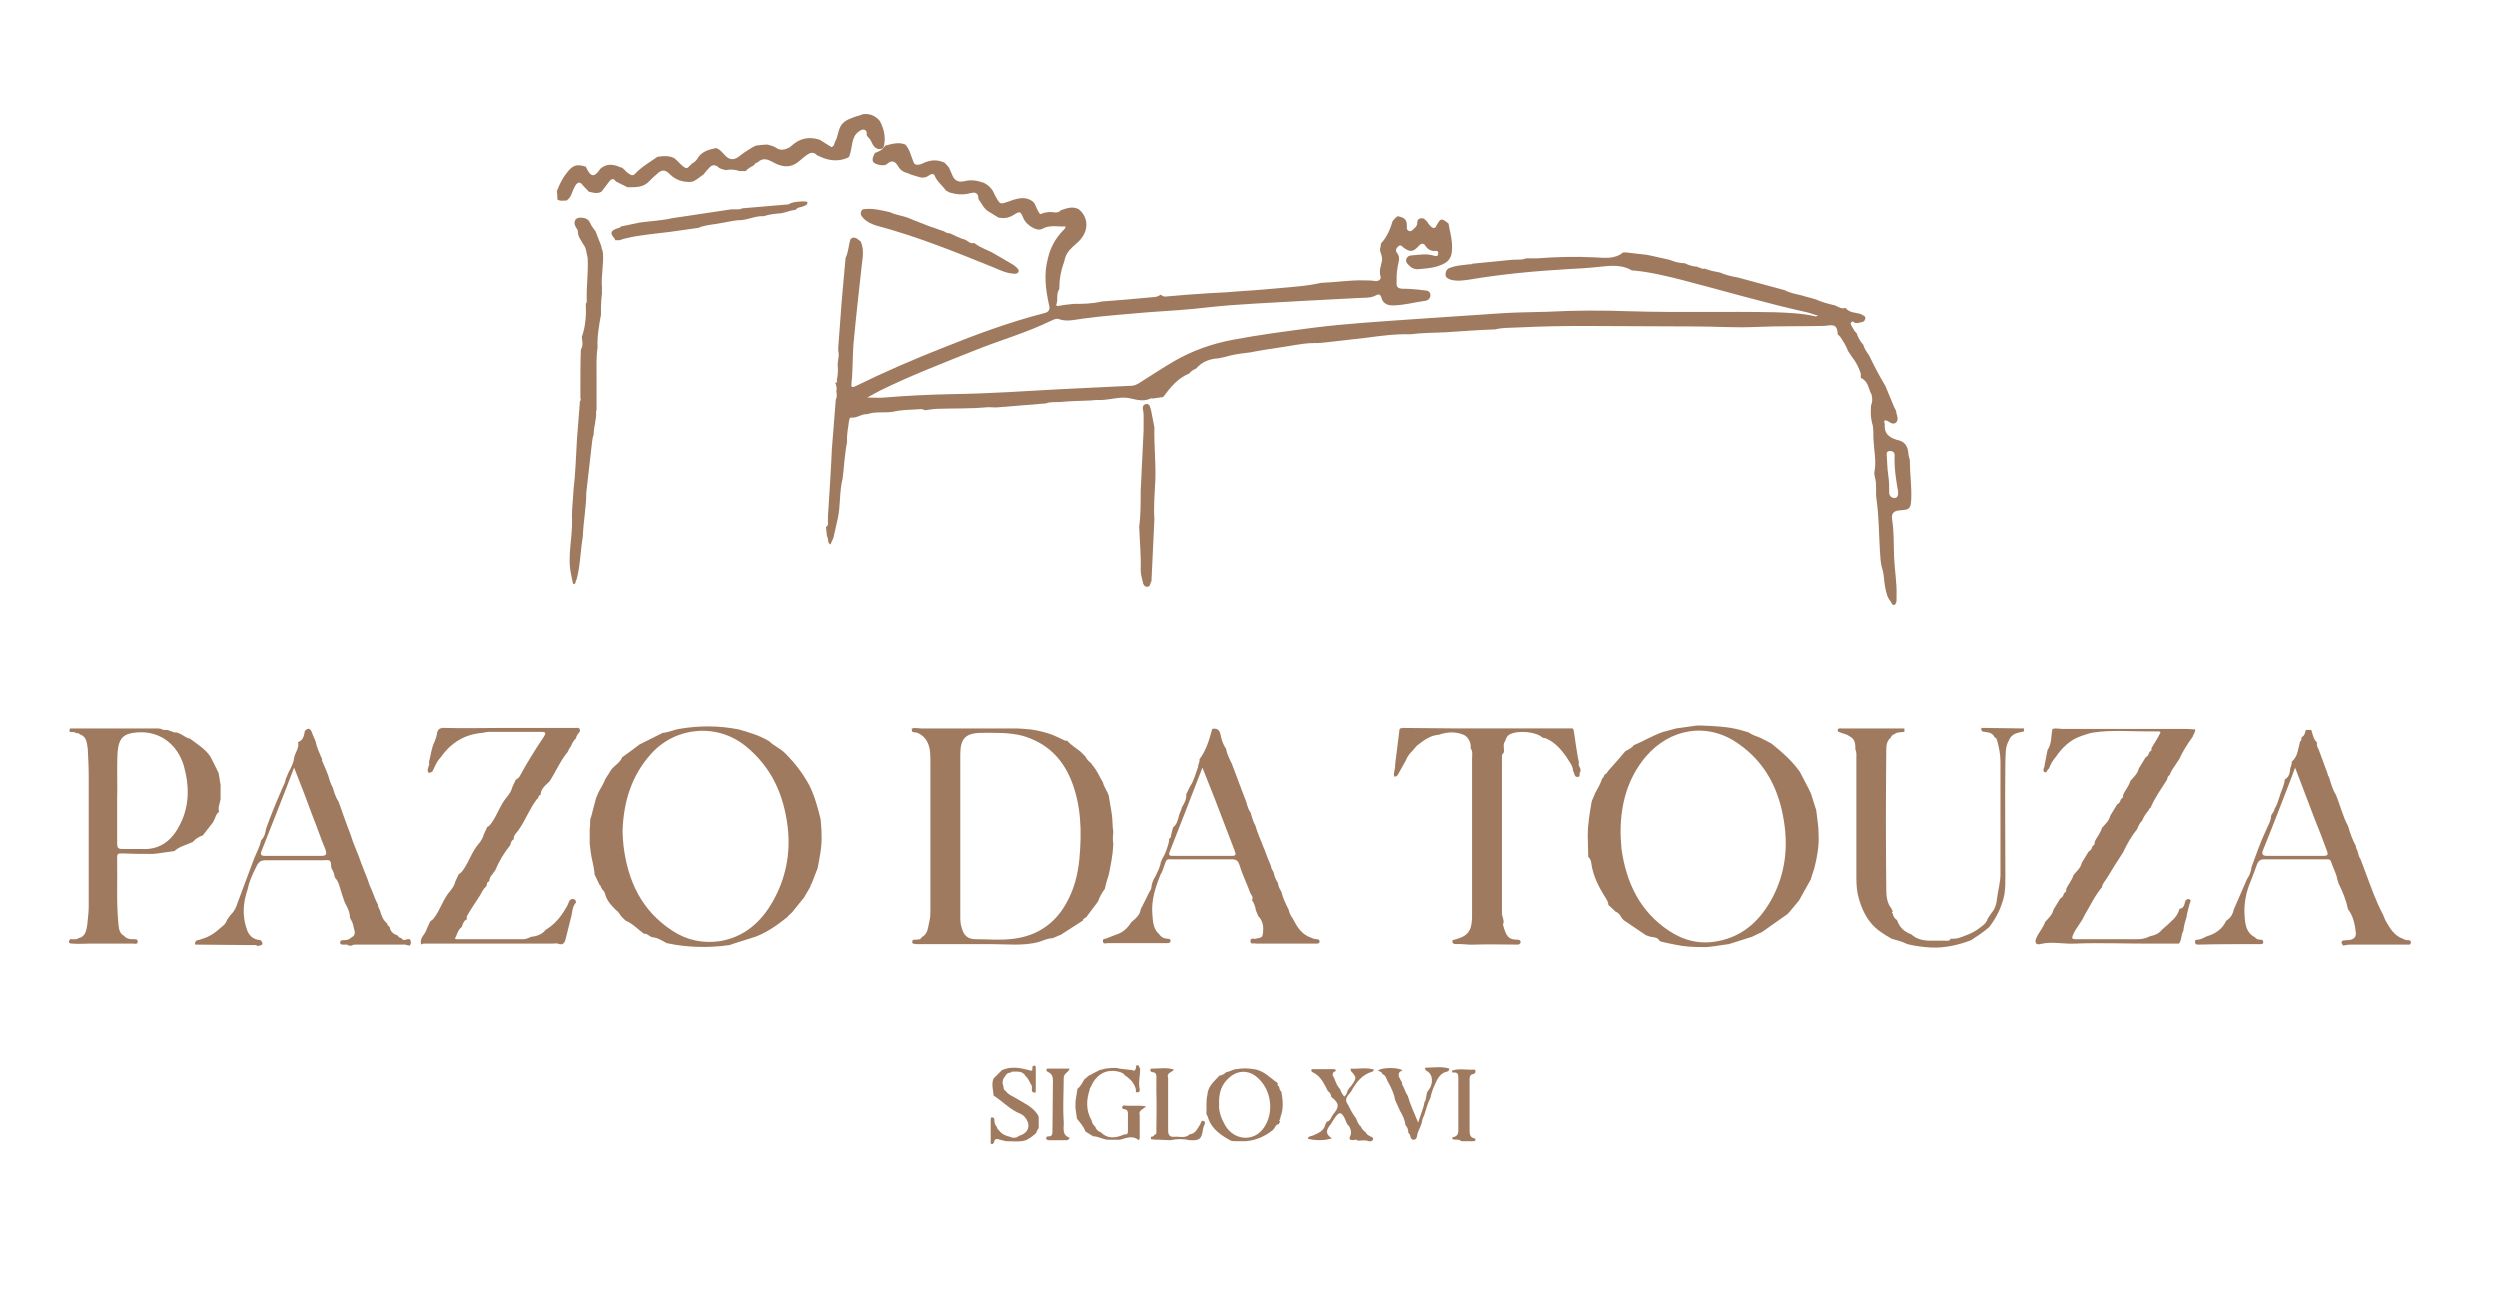 <?xml version="1.0" encoding="utf-8"?>
<!-- Generator: Adobe Illustrator 23.0.0, SVG Export Plug-In . SVG Version: 6.00 Build 0)  -->
<svg version="1.1" id="Capa_1" xmlns="http://www.w3.org/2000/svg" xmlns:xlink="http://www.w3.org/1999/xlink" x="0px" y="0px"
	 viewBox="0 0 510 267" style="enable-background:new 0 0 510 267;" xml:space="preserve">
<style type="text/css">
	.st0{fill:#A07A5F;}
</style>
<g>
	<g>
		<path class="st0" d="M224.8,61.5c1.7-0.1,3.4-0.3,5.1-0.4c1.8-0.2,3.7-0.3,5.5-0.5c0.5,0,1-0.2,1.4-0.5c0.3,0.3,0.6,0.4,0.9,0.4
			c3.1-0.3,6.1-0.5,9.2-0.7c2.1-0.1,4.1-0.2,6.2-0.4c3.3-0.2,6.6-0.5,9.9-0.8c2.2-0.2,4.4-0.4,6.5-0.9c3-0.1,5.9-0.6,8.9-0.5
			c0.7,0,1.3,0,2,0.1c0.7,0.2,1.5-0.3,1.2-1c-0.3-1.1,0.1-2,0.3-3c0.2-0.9-0.3-1.6-0.4-2.4c0.1-0.4,0.2-0.8,0.2-1.2
			c1.2-1.3,1.9-2.9,2.4-4.6c0.3-0.4,0.6-0.7,1-1c1.5,0.3,1.9,0.7,1.9,2c0,0.4-0.1,0.8,0.4,1c0.4,0.2,0.7-0.1,1-0.4
			c0.3-0.3,0.7-0.6,0.7-1.1c0-1,0.6-1.2,1.4-1c0.2,0.2,0.5,0.5,0.7,0.7c0.2,0.4,0.5,0.7,0.8,1c0.4,0.3,0.8,0.3,1-0.2
			c0.9-1.6,1-1.7,2.5-0.5c0.2,1.3,0.6,2.6,0.7,4c0.2,3-0.5,4-3.2,4.8c-1.1,0.3-2.3,0.4-3.5,0.5c-0.9,0.1-1.6-0.2-2.2-0.9
			c-0.3-0.3-0.6-0.7-0.4-1.2s0.6-0.7,1.1-0.7c1.4-0.1,2.8-0.4,4.3,0c0.4,0.1,1.1,0.4,1.1-0.4c0.1-0.7-0.6-0.5-1-0.5
			c-0.6-0.1-1.1-0.3-1.5-0.9c-0.4-0.7-0.9-0.8-1.5-0.1c-1.1,1.2-1.7,1.3-3.1,0.3c-0.3-0.3-0.6-0.7-1.1-0.2c-0.4,0.4-0.6,0.8-0.2,1.3
			c0.8,1,0.2,2,0.1,3c-0.2,1.1-0.2,2.1-0.2,3.2c0,0.8,0.3,1,1.1,1.1c1.4,0,2.9,0.1,4.3,0.3c0.6,0.1,1.4,0,1.5,0.9
			c0.1,0.8-0.6,1.3-1.3,1.3c-2.1,0.3-4.2,0.9-6.4,0.9c-1.1,0-2-0.4-2.3-1.6c-0.1-0.5-0.5-0.8-1-0.5c-1.2,0.7-2.6,0.5-3.9,0.6
			c-3.8,0.2-7.6,0.4-11.4,0.6c-6.4,0.4-12.7,0.6-19.1,1.3c-4,0.5-8.1,0.7-12.2,1c-4.4,0.4-8.9,0.7-13.3,1.3
			c-1.6,0.2-3.2,0.7-4.9,0.1c-0.5-0.2-1,0.1-1.5,0.3c-5.1,2.5-10.5,4-15.7,6.1c-6.5,2.6-13,5.1-19.3,8.2c-0.8,0.4-1.6,0.9-2.6,1.4
			c1.3,0,2.4,0.1,3.5,0c4.7-0.4,9.3-0.6,14-0.7c7.3-0.1,14.6-0.6,21.9-1c4.8-0.2,9.6-0.5,14.5-0.7c0.5,0,1-0.2,1.5-0.5
			c2.4-1.5,4.8-3.1,7.2-4.5c3.8-2.2,7.8-3.6,12.1-4.4c5.3-1,10.6-1.7,16-2.4c7-0.9,14-1.3,21-1.8c5.9-0.4,11.9-0.8,17.8-1.2
			c3.1-0.2,6.2-0.2,9.3-0.3c5.6-0.3,11.3-0.3,16.9-0.1c9.8,0.3,19.7,0,29.5,0.2c2.7,0.1,5.4,0.2,8.1,0.8c0.2,0.1,0.5,0,0.7-0.1
			c-0.8-0.2-1.5-0.5-2.3-0.7c-8.6-1.9-17-4.4-25.5-6.6c-3.2-0.8-6.4-1.6-9.7-1.9c-0.3,0-0.6,0-0.8-0.2c-2.3-1.2-4.7-0.7-7-0.5
			c-1.9,0.2-3.9,0.3-5.8,0.4c-6.7,0.4-13.3,1-19.8,2.1c-1.3,0.2-2.6,0.4-3.9,0.1c-0.6-0.2-1.2-0.4-1.2-1.1c0-0.7,0.3-1.2,1-1.4
			c1.3-0.5,2.6-0.5,3.9-0.7c0.2,0.1,0.4,0,0.5-0.1c2.7-0.3,5.4-0.5,8.1-0.8c1-0.1,2,0.1,2.9-0.3c0.7,0,1.4,0,2.2,0
			c4-0.3,7.9-0.4,11.9-0.2c2,0.1,4,0.4,5.7-1c0.2,0,0.5,0,0.7,0c0.6,0.1,1.1,0.1,1.7,0.2c0.9,0.1,1.8,0.2,2.6,0.3
			c1.5,0.3,3,0.7,4.5,1c1,0.4,2,0.7,3.1,0.7c0.8,0.4,1.7,0.7,2.6,0.7c0.1,0.2,0.3,0.2,0.5,0.2c0.3,0.2,0.6,0.3,1,0.2
			c1,0.4,2,0.6,3.1,0.8c1.1,0.5,2.4,0.8,3.6,1c3.2,0.9,6.4,1.7,9.6,2.6c1.1,0.6,2.4,0.8,3.6,1.1c0.9,0.3,1.9,0.5,2.8,0.8
			c1.1,0.5,2.2,0.8,3.4,1.1c0.9,0.1,1.6,1,2.6,0.6c0.8,1.1,2.1,0.9,3.2,1.3c0.3,0.3,1,0.3,0.8,1c-0.2,0.6-0.6,0.6-1.1,0.7
			c-0.3,0.1-0.6,0.1-0.9,0.1c-0.3-0.1-0.5-0.5-0.8-0.2s-0.1,0.6,0.1,0.9c0.3,0.5,0.5,1,0.9,1.3c0.1,0.2,0.2,0.3,0.2,0.5
			c0.3,0.7,0.7,1.4,1.2,1.9c0.2,0.8,0.7,1.5,1.2,2.2c1,2.1,2.1,4.2,3.3,6.2c0.1,0.2,0.2,0.5,0.3,0.7c0.4,1,0.8,1.9,1.2,2.9
			c0.2,0.5,0.4,1,0.7,1.5c0,0.2,0.1,0.4,0.1,0.6c0.2,0.6,0.4,1.3-0.1,1.8c-0.6,0.5-1.2,0-1.7-0.3c-1.1-0.5-0.6,0.4-0.6,0.7
			c-0.2,2.2,1.4,2.9,3.1,3.3c1.1,0.4,1.6,1.3,1.7,2.5c0,0.5,0.2,0.9,0.3,1.4c0,2.7,0.4,5.3,0.3,8c-0.1,1.9-0.3,2.2-2.2,2.3
			c-1.4,0.1-1.9,0.6-1.7,1.9c0.4,2.5,0.3,5,0.4,7.6c0.1,2.7,0.6,5.3,0.5,8c0,0.3,0,0.6,0,0.8c0,0.4-0.1,0.9-0.5,1s-0.5-0.4-0.7-0.7
			c-0.7-0.8-0.9-1.8-1.1-2.8c-0.3-1.3-0.2-2.6-0.6-3.8c-0.4-1.3-0.4-2.5-0.5-3.8c-0.2-3.5-0.2-7-0.7-10.5c-0.2-1.4,0.1-2.9-0.3-4.4
			c-0.1-0.4-0.2-0.8-0.1-1.2c0.4-2.1-0.1-4.3-0.2-6.4c-0.1-1.2,0.1-2.4-0.3-3.5c-0.3-1.2-0.3-2.4-0.2-3.6c0.3-0.7,0.3-1.4,0.1-2.2
			c-0.2-0.4-0.4-0.8-0.5-1.2c-0.3-0.9-0.7-1.8-1.7-2.2c0-0.3,0-0.6,0-0.9c-0.4-1.2-1-2.4-1.8-3.4c-0.3-0.4-0.5-0.8-0.8-1.2
			c-0.4-1.1-1-2-1.6-2.9c-0.2-0.2-0.3-0.3-0.5-0.5c-0.1-1.6-0.5-2-2-1.8c-0.5,0.1-0.9,0.1-1.4,0.1c-4.4,0.1-8.8,0-13.2,0.2
			c-4.2,0.2-8.3-0.1-12.5-0.1c-7.7,0-15.4-0.1-23.1-0.1c-4.3,0-8.6,0.1-12.9,0.3c-1.6,0.1-3.2,0-4.8,0.4c-3.4,0.1-6.9,0.4-10.3,0.6
			c-2.3,0.1-4.7,0.1-7,0.4c-3-0.1-5.9,0.3-8.9,0.7c-2.9,0.3-5.8,0.7-8.8,1c-0.8,0.1-1.7,0.1-2.5,0.1c-2.2,0.1-4.3,0.6-6.5,0.9
			c-2,0.3-4,0.6-6,1c-1.7,0.2-3.4,0.4-5,0.9c-0.5,0.1-1,0.2-1.4,0.3c-1.8,0.1-3.4,0.7-4.6,2.1c-0.5,0.2-1,0.5-1.4,1
			c-2.4,1-3.9,2.9-5.3,4.8c-0.7,0.1-1.4,0.2-2.1,0.3c-0.3,0-0.5-0.1-0.7,0.1c-1.3,0.5-2.5,0.2-3.8-0.1c-1.9-0.5-3.9,0.2-5.8,0.3
			c-0.8,0-1.6,0-2.3,0.1c-2,0.1-4.1,0.1-6.1,0.3c-1,0.1-2.1-0.1-3.1,0.3c-3.3,0.3-6.5,0.5-9.8,0.8c-0.8,0.1-1.6-0.1-2.4,0
			c-3.3,0.3-6.5,0.2-9.8,0.3c-0.9,0-1.8,0.2-2.7,0.3c-0.4-0.2-0.8-0.3-1.3-0.2c-1.7,0.1-3.5,0.1-5.2,0.5c-1.8,0.3-3.6-0.1-5.3,0.5
			c-1.1-0.1-2,0.8-3.2,0.7c-0.5,0-0.4,0.4-0.5,0.7c-0.2,1.4-0.5,2.9-0.4,4.3c-0.5,2.5-0.6,5-0.9,7.4c-0.7,2.7-0.4,5.5-1,8.2
			c-0.3,1.3-0.6,2.7-0.9,4c-0.2,0.4-0.4,0.8-0.6,1.3c-0.7-0.4-0.3-1.2-0.7-1.7c-0.1-0.6-0.1-1.2-0.2-1.9c0.7-0.4,0.3-1,0.4-1.5
			c0-0.2,0-0.5,0-0.7c0.3-4.6,0.6-9.1,0.8-13.7c0.3-3.4,0.5-6.7,0.8-10.1c0.3-0.5,0.2-1.1,0.1-1.7c0.2-0.6,0-1.1-0.2-1.7
			c0.3-0.1,0.5-0.1,0.3-0.5c0.2-1,0.3-1.9,0.2-2.9s0.4-2.1,0.1-3.1c0-0.2,0-0.5,0-0.7c0.2-3.1,0.5-6.2,0.7-9.4
			c0.3-3,0.5-5.9,0.8-8.9c0.6-1.2,0.6-2.6,1-3.8c0.1-0.1,0.3-0.2,0.4-0.3c0.8-0.1,1.2,0.4,1.7,0.8c0.7,1.6,0.4,3.2,0.2,4.8
			c-0.6,5.4-1.2,10.8-1.7,16.2c-0.2,2.6-0.1,5.3-0.4,7.9c-0.1,0.6,0,1,0.8,0.6c5.9-2.9,11.9-5.5,18-7.9c6.7-2.7,13.5-5.2,20.5-7
			c0.9-0.2,1.3-0.7,1-1.7c-0.7-3.2-1.1-6.3-0.2-9.6c0.5-2.1,1.5-3.9,2.9-5.4c0.3-0.3,0.6-0.5,0.7-1c-1.6,0.1-3.2-0.4-4.8,0.5
			c-1.1,0.6-3.2-0.8-3.8-2.1c-0.6-1.5-0.7-1.6-2.1-0.7c-1,0.6-1.9,0.7-3,0.5c-0.6-0.4-1.2-0.7-1.8-1.1c-1.2-0.6-1.6-1.8-2.3-2.7
			c0-1.1-0.5-1.5-1.6-1.2c-1.4,0.4-2.8,0.3-4.2-0.1c-0.3-0.1-0.5-0.3-0.8-0.4c-0.7-1-1.8-1.8-2.3-3c-0.2-0.6-0.8-0.4-1.2-0.1
			c-0.8,0.6-1.6,0.5-2.4,0.2c-0.7-0.2-1.4-0.4-2-0.7c-0.9-0.2-1.5-0.7-1.9-1.4c-0.7-1.2-1.4-1.2-2.3-0.4c-0.1,0.1-0.4,0.2-0.5,0.2
			c-0.2,0-0.5,0-0.7,0c-1.8-0.3-2.1-0.9-1.2-2.5c0.9-0.3,1.6-0.7,2.1-1.5l0,0c1.3-0.3,2.7-0.8,4.1-0.2l0,0c0.9,1,1.1,2.2,1.6,3.4
			c0.1,0.3,0.2,0.6,0.6,0.7c0.5,0.1,1-0.1,1.4-0.3c1.5-0.7,2.9-0.8,4.4-0.1c0.3,0.3,0.6,0.6,0.9,1c0.2,0.5,0.5,1.1,0.7,1.6
			c0.4,1,1.2,1.4,2.3,1.2c1.4-0.4,2.7-0.2,4.1,0.3c1,0.5,1.8,1.3,2.2,2.4c0.1,0.1,0.2,0.3,0.2,0.4c1,1.7,0.9,1.6,2.7,1
			c1.6-0.6,3.4-1.2,5,0.1c0.1,0.1,0.1,0.2,0.2,0.2c0.3,0.6,0.5,1.2,0.8,1.7c0.2,0.4,0.4,0.8,0.9,0.4c0.7-0.2,1.5-0.3,2.2-0.2
			c0.5,0.1,1.1,0.1,1.5-0.4c1.2-0.4,2.4-0.9,3.7-0.2c2.2,1.9,1.9,4.7-0.1,6.6c-0.8,0.8-1.7,1.4-2.3,2.4c-0.3,0.5-0.5,1.1-0.6,1.7
			c-0.7,1.8-1,3.7-1,5.6c-0.7,0.9-0.2,2.1-0.6,3.1c-0.1,0.3,0.2,0.4,0.5,0.3c0.4-0.1,0.8-0.1,1.2-0.2c0.6-0.1,1.2-0.1,1.8-0.2
			C220.6,62,222.7,62,224.8,61.5z M387.2,100.2c-0.4-2.2-0.8-4.8-0.7-7.4c0-0.5-0.4-0.8-0.9-0.8c-0.6,0-0.8,0.3-0.7,0.9
			c0.1,1.3,0.1,2.7,0.3,4c0.2,1.2,0.2,2.4,0.2,3.6c0,0.6,0.4,1.1,1.1,1.1C387,101.6,387.3,101.2,387.2,100.2z M217.4,46.3
			L217.4,46.3L217.4,46.3L217.4,46.3z"/>
		<path class="st0" d="M225.4,181.3c-0.6,0.8-1.1,1.7-1.4,2.6c-0.8,1.1-1.6,2.1-2.4,3.2c-0.2,0.2-0.7,0.3-0.7,0.7
			c-1.5,1-3,1.9-4.5,2.9c-0.6,0.2-1.1,0.5-1.7,0.7c-1,0-1.9,0.5-2.9,0.8c-3.2,0.8-6.4,0.4-9.7,0.4c-5.1,0-10.2,0-15.3,0
			c-0.3-0.1-0.8,0-0.7-0.5s0.4-0.4,0.7-0.4c0.4-0.1,1,0.1,1.2-0.5c1.4-0.7,1.3-2.2,1.6-3.3c0.2-0.7,0.2-1.5,0.2-2.3
			c0-10.2,0-20.4,0-30.6c0-1.7-0.1-3.4-1.4-4.7c-0.5-0.4-1.1-0.9-1.8-0.9c-0.6,0-0.6-0.3-0.6-0.8c0.2,0,0.3,0,0.5-0.1
			c0.5,0,1,0.1,1.4,0.1c6.3,0,12.7,0,19,0c1.1,0,2.2,0.1,3.3,0.2c1.6,0.2,3.1,0.6,4.5,1.1c0.9,0.4,1.8,0.8,2.6,1.2
			c0.1,0,0.2,0,0.4,0c0.8,0.9,1.8,1.5,2.7,2.2c0.3,0.3,0.7,0.7,1,1c0.3,0.6,0.7,1,1.2,1.4c0.3,0.5,0.7,0.9,1,1.4
			c0.5,0.8,0.9,1.7,1.4,2.5c0.2,1,1,1.9,1.2,2.8c0.2,1.2,0.4,2.4,0.6,3.6c0.2,1.2,0.1,2.4,0.3,3.6c0,0.2,0,0.3,0,0.5
			c-0.1,0.6-0.1,1.3,0,1.9c0,0.2,0,0.3,0,0.5c-0.1,2-0.5,3.9-0.9,5.9C225.9,179.3,225.6,180.3,225.4,181.3z M195.9,170.5
			L195.9,170.5c0,5.4,0,10.9,0,16.3c0,0.8,0,1.7,0.3,2.5c0.4,1.6,1.3,2.3,2.9,2.3c2.3,0,4.6,0.2,6.8,0c5.1-0.4,9.1-2.8,11.6-7.3
			c1.6-2.8,2.4-5.9,2.7-9.1c0.5-5.5,0.4-10.9-1.7-16.1c-1.9-4.6-5.1-7.6-9.9-9c-2.7-0.7-5.5-0.6-8.2-0.6c-3.4,0-4.5,1.1-4.5,4.4
			C195.9,159.4,195.9,165,195.9,170.5z"/>
		<path class="st0" d="M164.1,183c-0.8,1-1.6,2-2.5,3.1c-0.3,0.3-0.7,0.6-1,1c-2,1.6-4.1,3.1-6.5,4c-1.8,0.6-3.6,1.1-5.3,1.7
			c-4.3,0.6-8.6,0.5-12.8-0.4c-0.9-0.5-1.8-1.1-2.9-1.2c-0.6-0.1-1-0.8-1.7-0.7c-1.3-0.9-2.3-2.1-3.8-2.7c-0.3-0.3-0.6-0.6-0.9-0.9
			c-0.3-0.4-0.5-0.9-1-1.2c-0.9-0.9-1.8-1.8-2.2-3.1c-0.1-0.5-0.3-0.9-0.7-1.2c0-0.1,0-0.2-0.1-0.2c-0.1-0.3-0.2-0.6-0.4-0.7
			c-0.3-0.7-0.7-1.4-1-2.1c-0.1-1.6-0.6-3-0.8-4.6c-0.1-0.6-0.1-1.1-0.2-1.7c0-1,0-2.1,0-3.1c0.2-0.8-0.1-1.6,0.3-2.4
			c0.3-1.3,0.7-2.6,1-3.8c0.2-0.4,0.3-0.8,0.5-1.2c0.5-0.9,1-1.7,1.4-2.7c0.4-0.6,0.8-1.3,1.2-1.9c0.7-0.9,1.8-1.4,2.2-2.5
			c1.2-0.9,2.4-1.7,3.5-2.6c1.6-0.8,3.2-1.6,4.8-2.4c1.2-0.1,2.2-0.6,3.3-0.8c4.1-0.7,8.1-0.7,12.2,0.1c2.1,0.6,4.2,1.2,6.2,2.4
			c1,1,2.4,1.5,3.4,2.6c1.9,1.9,3.5,4,4.8,6.4c1.1,2.2,1.7,4.5,2.3,6.9c0.1,1.1,0.2,2.2,0.2,3.3c0.1,2.3-0.4,4.5-0.8,6.7
			c-0.4,1-0.8,2.1-1.2,3.1l0,0c-0.1,0.1-0.1,0.2-0.2,0.3c0,0.1-0.1,0.3-0.1,0.4C165,181.5,164.5,182.2,164.1,183z M127,169.5
			c0,1,0.1,2.1,0.2,3.1c0.9,7.2,3.7,13.2,10,17.3c2.9,1.9,6.2,2.6,9.6,2.1c5-0.8,8.5-3.9,10.9-8.2c2.6-4.6,3.6-9.7,3-15
			c-0.8-6.7-3.3-12.3-8.6-16.6c-5.8-4.7-14.2-4-19.2,1.5C128.8,158.2,127.2,163.6,127,169.5z"/>
		<path class="st0" d="M352.7,192.6c-1.9,0.2-3.8,0.7-5.6,0.6c-1.8,0-3.6-0.1-5.4-0.5c-1-0.2-2.1-0.4-3.1-0.7
			c-0.4-0.8-1.2-0.8-1.9-0.9c-0.3-0.1-0.6-0.2-0.9-0.3c-1.5-1-3.1-2.1-4.6-3.1c-0.1-0.2-0.3-0.3-0.4-0.5c-0.3-0.5-0.6-1-1.2-1.2
			c-0.5-0.5-1-0.9-1.5-1.4c0-0.6-0.3-1-0.6-1.5c-1.2-1.9-2.2-3.8-2.7-6c-0.2-0.8-0.1-1.7-0.8-2.3c0-1.4-0.1-2.9-0.1-4.3
			c0-2.4,0.4-4.7,0.8-7c0.2-0.6,0.5-1.1,0.7-1.7c0.5-0.9,1.1-1.9,1.4-2.9c0.2-0.3,0.5-0.5,0.5-0.9c0.5-0.1,0.6-0.6,0.9-0.9
			c1.2-1.3,2.3-2.6,3.4-3.9c0.6-0.3,1.3-0.6,1.7-1.2c2-0.8,3.9-2,6-2.7c0.9-0.2,1.8-0.5,2.6-0.7c1.4-0.2,2.9-0.4,4.3-0.6
			c0.2,0,0.5,0,0.7,0c2.7,0.1,5.5,0.2,8.1,0.9c0.6,0.2,1.1,0.3,1.7,0.5c0.7,0.5,1.6,0.8,2.4,1.1c0.8,0.4,1.6,0.8,2.3,1.2
			c2.1,1.7,4.2,3.5,5.8,5.8c0.7,1.4,1.5,2.8,2.2,4.3c0.4,1.1,0.7,2.3,1.1,3.4c0.2,1.7,0.5,3.4,0.5,5.1c0.1,2.3-0.3,4.6-0.9,6.9
			c-0.2,0.7-0.5,1.4-0.7,2.2c-0.8,1.4-1.6,2.9-2.4,4.3c-0.7,0.8-1.3,1.6-2,2.4c-0.1,0.1-0.3,0.3-0.4,0.4c-1.7,1.2-3.4,2.4-5.1,3.6
			c-0.7,0.3-1.4,0.7-2.1,1C355.9,191.6,354.3,192.1,352.7,192.6z M330.6,169.7c0,1.2,0.1,2.4,0.2,3.6c1,6.9,3.8,12.7,9.7,16.6
			c3,2,6.3,2.8,9.9,2.1c5.4-1,8.9-4.5,11.3-9.1c2.5-4.9,3.1-10.1,2.2-15.5c-1-6.4-3.8-11.9-9.3-15.7c-6.2-4.4-13.9-3.2-18.9,2.7
			C332.1,158.7,330.6,163.9,330.6,169.7z"/>
		<path class="st0" d="M39.4,171.7c-0.1,0.1-0.3,0.2-0.4,0.2c-1.1,0.5-2.4,0.8-3.4,1.7c-1.1,0.2-2.2,0.3-3.4,0.5
			c-0.3,0-0.7,0.1-1,0.1c-2.1,0-4.2,0-6.4-0.1c-0.5,0-0.9,0-0.9,0.7c0.1,4.7-0.2,9.4,0.3,14.1c0.1,0.8,0.3,1.6,1.1,2
			c0.5,0.6,1.1,0.7,1.8,0.7c0.4,0,1-0.1,1,0.5s-0.6,0.4-1,0.4c-2.9,0-5.9,0-8.8,0c-1.2,0-2.3,0.1-3.5,0c-0.8,0-0.9-0.3-0.5-0.9
			c0.2,0,0.3,0,0.5,0c0.4,0,0.8,0.1,1.2-0.2c1.4-0.3,1.6-1.5,1.8-2.7c0.1-1.2,0.3-2.5,0.3-3.7c0-8.9,0-17.7,0-26.6
			c0-1.9-0.1-3.8-0.2-5.7c-0.2-1.2-0.2-2.4-1.6-2.9c-0.2-0.2-0.4-0.3-0.7-0.2c-0.4-0.4-1-0.2-1.4-0.3c0-0.3-0.1-0.6,0.2-0.7
			c5.8,0,11.7,0,17.5,0c0.3,0,0.6,0,1,0.1c0.4,0.3,0.8,0.2,1.2,0.2c0.5,0.2,1,0.3,1.4,0.5c1.3-0.1,2.1,1.1,3.3,1.3
			c1.4,1.1,3,2,4.1,3.6c0.6,1.1,1.1,2.2,1.7,3.4c0.1,0.8,0.3,1.6,0.4,2.4c0,0.2,0,0.3,0,0.5c0,0.6,0,1.3,0,1.9c0,0.2,0,0.3,0,0.5
			c-0.1,0.9-0.6,1.7-0.3,2.6c-0.7,0.5-0.8,1.4-1.2,2.1c-0.7,0.9-1.4,1.8-2.1,2.7C40.6,170.7,39.9,171.1,39.4,171.7z M23.9,163.2
			c0,0.5,0,1,0,1.6c0,2.3,0,4.6,0,6.8c0,1.6,0.1,1.6,1.6,1.6c1.1,0,2.2,0,3.4,0c3.5,0.2,5.9-1.5,7.5-4.4c2.3-4,2.3-8.3,1.1-12.6
			c-1.2-4-4.5-7.1-9.4-6.8c-2.8,0.2-3.8,1-4.1,3.9C23.8,156.6,24,159.9,23.9,163.2z"/>
		<path class="st0" d="M419.4,154.4c-0.6,0.7-1.1,1.5-1.4,2.4c-0.4,0.1-0.4,1-0.9,0.7s-0.1-0.8,0-1.2c0-0.1,0-0.2,0-0.2
			c0.2-1,0.4-2.1,0.6-3.1c0.9-1.3,0.7-2.9,1-4.3c0.2,0,0.4-0.1,0.6-0.1c0.5,0,1,0.1,1.4,0.1c8.1,0,16.2,0,24.2,0c1,0,1.9,0,2.9,0.1
			c0.1,0.6-0.4,1-0.5,1.5c-1,1.4-2,2.9-2.7,4.5c-0.2,0.3-0.4,0.6-0.6,0.9c-0.5,0.8-1.1,1.5-1.4,2.4c-0.3,0.2-0.5,0.5-0.5,0.9
			c-1.2,1.9-2.5,3.7-3.4,5.8c-0.2,0.1-0.3,0.2-0.3,0.4c-0.6,0.7-1.1,1.4-1.4,2.2c-0.5,0.5-0.8,1.1-1,1.7c-1.2,1.5-2.1,3.1-2.9,4.8
			c-1.1,1.7-2.2,3.4-3.2,5.1c-0.4,0.7-1,1.2-1.1,2c-1.5,1.8-2.4,3.8-3.6,5.8c-0.6,1.4-1.7,2.5-2.3,3.9c-0.3,0.7-0.2,0.9,0.5,0.9
			c4.2,0,8.5,0,12.7,0c0.9,0,1.7-0.2,2.5-0.6c0.9-0.2,1.8-0.5,2.4-1.3c0.8-0.7,1.6-1.4,2.4-2.2c0.6-0.6,1-1.3,1.2-2.1
			c1-0.1,1-1,1.2-1.6c0.3-0.4,0.7-0.6,1.1-0.1c-0.4,1.2-0.7,2.4-0.9,3.6c-0.3,0.8-0.5,1.7-0.6,2.6c-0.5,0.8-0.3,1.9-0.9,2.6
			c-0.2,0-0.5,0-0.7,0c-1.8,0-3.7,0-5.5,0c-5.1,0-10.1-0.2-15.2,0c-2.3,0.1-4.6-0.5-6.9,0.1c-0.8,0.2-1.2-0.3-0.8-1.2
			c0.5-1.2,1.4-2.1,1.8-3.3c0.7-0.8,1.5-1.5,1.7-2.5c0.5-0.8,0.9-1.5,1.4-2.3c0.4-0.2,0.6-0.5,0.7-0.9c0-0.1,0.1-0.1,0.1-0.2
			c0.3-0.2,0.5-0.4,0.4-0.8c0.4-1,1.2-1.8,1.5-2.9c0.7-0.8,1.5-1.5,1.7-2.5c0.5-0.8,0.9-1.5,1.4-2.3c0.4-0.2,0.6-0.5,0.7-0.9
			c0-0.1,0.1-0.1,0.1-0.2c0.3-0.2,0.5-0.4,0.4-0.8c0.4-1,1.2-1.8,1.5-2.9c0.7-0.8,1.5-1.5,1.7-2.5c0.5-0.8,0.9-1.5,1.4-2.3
			c0.4-0.2,0.6-0.5,0.7-0.9c0-0.1,0.1-0.1,0.1-0.2c0.3-0.2,0.5-0.4,0.4-0.8c0.4-1,1.2-1.8,1.5-2.9c0.7-0.8,1.5-1.5,1.7-2.5
			c0.5-0.8,0.9-1.5,1.4-2.3c0.4-0.2,0.6-0.5,0.7-0.9c0-0.1,0.1-0.1,0.1-0.2c0.3-0.2,0.5-0.4,0.4-0.8c0.6-1,1.2-1.9,1.7-2.9
			c0.3-0.4,0-0.5-0.3-0.5c-0.8,0-1.6,0-2.4,0c-3.5,0-7.1-0.3-10.6,0.2c-0.9,0.1-1.7,0.4-2.6,0.7
			C422.3,150.9,420.7,152.5,419.4,154.4z"/>
		<path class="st0" d="M110.3,162.1c-0.3,0.1-0.5,0.4-0.5,0.7c-0.1,0.1-0.3,0.2-0.4,0.4c-1.4,1.9-2.2,4.1-3.6,6.1
			c-0.4,0.6-1.1,1.1-1,1.9c-0.5,0.3-0.6,0.7-0.7,1.2c-1.3,1.6-2.3,3.3-3.1,5.2c-0.2,0.2-0.4,0.5-0.5,0.7c-0.4,0.4-0.7,0.9-0.7,1.5
			l0,0c-0.6,0.1-0.4,0.7-0.6,1c-0.6,0.5-0.9,1.2-1.3,1.9c-0.9,1.4-1.8,2.7-2.6,4.1c-0.1,0.2-0.2,0.4,0,0.7c-0.7,0.3-0.9,1-1.1,1.6
			c-0.7,0.5-0.9,1.3-1.2,2c-0.4,0.5,0,0.5,0.3,0.5c4.5,0,9,0,13.5,0c0.5,0,1.1-0.3,1.6-0.5c1.1-0.1,2.2-0.5,2.9-1.4
			c1.8-1.1,3.1-2.6,4.1-4.4c0.3-0.4,0.5-0.9,0.7-1.4c0.1-0.3,0.4-0.5,0.7-0.5c0.4,0,0.7,0.2,0.7,0.7c-0.9,1-0.7,2.3-1.1,3.4
			c-0.3,1.3-0.7,2.7-1,4c-0.2,0.9-0.6,1.4-1.6,1c-0.3-0.1-0.7,0-1.1,0c-8.5,0-17,0-25.5,0c-0.4,0-0.9-0.1-1.3,0.2
			c-0.1-0.5-0.1-1,0.2-1.5c0.4-0.6,0.8-1.1,1-1.8c0.2-0.5,0.5-1,0.7-1.5c0.5-0.2,0.7-0.6,1-1c1.1-1.6,1.7-3.6,3-5.1
			c0.5-0.6,0.9-1.2,1.1-2c0.2-0.5,0.5-1,0.7-1.5c0.5-0.2,0.7-0.6,1-1c1.1-1.6,1.7-3.6,3-5.1c0.5-0.6,0.9-1.2,1.1-2
			c0.2-0.5,0.5-1,0.7-1.5c0.5-0.2,0.7-0.6,1-1c1.1-1.6,1.7-3.6,3-5.1c0.5-0.6,0.9-1.2,1.1-2c0.2-0.5,0.5-1,0.7-1.5
			c0.3-0.2,0.6-0.4,0.8-0.7c1.5-2.8,3.2-5.5,5-8.2c0.5-0.8,0.1-0.9-0.6-0.9c-3.5,0-7,0-10.5,0c-0.5,0-1,0.1-1.5,0.2
			c-3.6,0.3-6.4,2-8.5,5c-0.8,0.8-1.2,1.9-1.7,2.9c-0.2,0.1-0.4,0.2-0.7,0.3c-0.7-0.7,0.3-1.5,0-2.2c0.4-1.4,0.5-3,1.2-4.3
			c0.1-0.4,0.3-0.8,0.4-1.3c0.1-1.2,0.7-1.5,1.8-1.4c3.8,0.1,7.5,0,11.3,0c5,0,10,0,15,0c0.5,0,1.2-0.2,1.1,0.7
			c-0.3,0.4-0.7,0.8-0.8,1.4c-0.5,0.5-0.8,1-1,1.6c-0.3,0.3-0.5,0.8-0.7,1.2c-1.5,1.8-2.4,4-3.7,6
			C111,160.4,110.3,161.1,110.3,162.1z"/>
		<path class="st0" d="M307.1,151.1c-0.6,0.7-0.2,1.6-0.3,2.4c-0.5,0.4-0.4,0.9-0.4,1.4c0,10.5,0,20.9,0,31.4c0,0.8,0.6,1.5,0.2,2.3
			c0.7,2.6,1.2,3.1,3.1,3.1c0.3,0.1,0.5,0.1,0.5,0.5c0,0.3-0.2,0.4-0.5,0.5c-3,0-5.9-0.1-8.9,0c-1.3,0.1-2.5-0.2-3.8-0.1
			c-0.3,0-0.7-0.1-0.7-0.5c-0.1-0.3,0.2-0.4,0.4-0.4c2.7-0.7,3.5-1.7,3.6-4.4c0-0.3,0-0.6,0-1c0-10.5,0-20.9,0-31.4
			c0-0.8,0.2-1.6-0.3-2.3c0.2-1-0.5-2.3-1.4-2.7c-1.7-0.7-3.4-0.6-5.1,0c-1.7,0.1-3,1.1-4.3,2.1c-0.4,0.3-0.7,0.8-1,1.1
			c-0.6,0.6-1.1,1.2-1.4,2c-0.5,0.9-1,1.8-1.5,2.7c-0.2,0.4-0.4,0.7-0.9,0.6c-0.2-0.8,0.3-1.6,0.2-2.4c0.3-2.4,0.6-4.8,0.9-7.2
			c0-0.1,0.1-0.1,0.1-0.2c0.2,0,0.5-0.1,0.7-0.1c3.7,0,7.5,0.1,11.2,0.1c7.8,0,15.6,0,23.3,0c0.3,0.2,0.2,0.5,0.3,0.8
			c0.3,2.1,0.6,4.2,1,6.2c-0.3,0.7,0.7,1.2,0.2,2c-0.2,0.3,0.2,0.9-0.5,0.9c-0.5,0-0.6-0.4-0.7-0.8c0-0.1-0.1-0.3-0.2-0.4
			c0-1.1-0.8-1.9-1.3-2.8c-1.1-1.6-2.4-3.1-4.3-3.9c-0.2,0-0.4-0.1-0.6-0.1c-1.2-1.2-4.9-1.6-6.7-0.7c-0.3,0.2-0.6,0.4-0.7,0.8l0,0
			C307.3,150.6,307.1,150.8,307.1,151.1z"/>
		<path class="st0" d="M73.2,174.7c0.2,0.5,0.3,0.9,0.5,1.4c0.4,1.1,0.9,2.2,1.3,3.3c0.2,0.5,0.3,1,0.5,1.4c0.6,1.2,0.9,2.5,1.6,3.7
			c0,0.5,0.2,0.8,0.4,1.2c0.3,1,0.6,2,1.5,2.7c0,0.3,0.2,0.5,0.5,0.7c0.1,0.9,0.7,1.4,1.5,1.7c0.1,0,0.1,0.1,0.2,0.1
			c0.1,0.4,0.5,0.4,0.7,0.5c0.5,0.8,1.1,0,1.7,0.2c0.3,0.4,0.3,0.9,0,1.3c-0.5,0-0.9-0.3-1.4-0.2c-3.2,0-6.4,0-9.6,0
			c-0.3,0-0.6,0-0.8,0.2c-0.2,0-0.5,0-0.7,0c-0.1-0.2-0.3-0.2-0.5-0.2s-0.5,0-0.7,0c-0.3,0-0.5-0.1-0.5-0.4c0-0.4,0.2-0.5,0.5-0.5
			c0.6,0,1.2,0,1.7-0.5c1.3-0.6,0.6-1.6,0.5-2.4c-0.1-0.6-0.4-1.1-0.7-1.7c0-0.9-0.3-1.6-0.7-2.4c-0.5-0.8-0.7-1.8-1-2.6
			c-0.4-1.1-0.5-2.3-1.4-3.2c-0.1-0.7-0.3-1.3-0.7-1.9c-0.1-1.7-0.1-1.7-1.7-1.6c-4,0-7.9,0-11.9,0c-1.2,0-1.5,0.9-1.9,1.7
			c-0.7,1.4-1.3,2.8-1.6,4.3c-0.9,2.6-1.1,5.3-0.2,7.9c0.4,1.4,1.3,2.3,2.9,2.4c0.6,0.8,0.5,1-0.7,1.2c-0.1-0.2-0.3-0.2-0.5-0.2
			s-0.5,0-0.7,0c-3.8,0-7.7-0.1-11.5-0.1c0-0.1,0-0.1,0-0.2c0-0.9,0.8-0.6,1.2-0.9c1.6-0.4,2.9-1.3,4.1-2.4c0.5-0.4,1-0.8,1.2-1.5
			c0.3-0.4,0.5-0.8,0.8-1.1c0.7-0.7,1.1-1.5,1.4-2.5c1.1-3,2.3-6.1,3.4-9.1c0.5-1.2,1.1-2.3,1.4-3.6c0.7-0.7,0.8-1.5,1-2.4
			c0.9-2.5,1.9-5,3-7.5c0.3-0.9,0.9-1.7,1-2.6c0.2-0.5,0.4-0.9,0.6-1.4c0.5-0.9,1-1.9,1.1-2.9c0.2-1.1,1.1-2,0.8-3.2
			c1.1-0.4,1.2-1.3,1.4-2.3c0.8-0.8,1.2-0.4,1.5,0.5c0.2,0.6,0.5,1.1,0.7,1.7c0.2,1.1,0.7,2.1,1.1,3.1c0.1,0.2,0.2,0.3,0.2,0.5
			s0,0.3,0.1,0.5s0.2,0.5,0.3,0.7c0.3,0.7,0.6,1.4,0.9,2.2c0.2,0.8,0.5,1.7,0.9,2.4c0.3,1,0.6,2,1.2,2.9c0.6,1.8,1.3,3.6,1.9,5.3
			c0.2,0.5,0.4,1,0.6,1.6C72,171.8,72.6,173.2,73.2,174.7z M60,156.6c-2.2,5.8-4.4,11.3-6.6,16.9c-0.4,0.9-0.1,1.1,0.7,1.1
			c3.8,0,7.6,0,11.4,0c1.1,0,1.2-0.3,0.9-1.3c-0.9-2.1-1.6-4.3-2.5-6.5C62.7,163.5,61.4,160.1,60,156.6z"/>
		<path class="st0" d="M477.1,180.3c-0.1-0.3-0.2-0.6-0.3-0.9c-0.2-1.3-0.9-2.4-1.3-3.7c-0.1-0.3-0.3-0.4-0.7-0.4
			c-4.3,0-8.6,0-12.9,0c-0.8,0-1.2,0.3-1.5,1.1c-0.4,1.1-0.8,2.2-1.2,3.2c-1,2.3-1.5,4.8-1.3,7.3c0.1,1.6,0.3,3.4,2.1,4.3
			c0.3,0.4,0.7,0.5,1.2,0.5c0.3,0,0.5,0.1,0.5,0.5s-0.3,0.4-0.6,0.4c-0.1,0-0.2,0-0.4,0c-4.1,0-8.2,0-12.3,0.1
			c-0.4,0-0.5-0.1-0.6-0.4c-0.1-0.3,0-0.6,0.4-0.6c0.8,0,1.3-0.4,2-0.7c1.7-0.5,3.1-1.4,3.9-3.1c0.1-0.1,0.1-0.1,0.2-0.2
			c0.8-0.5,1.2-1.3,1.4-2.2c0.9-2.1,1.8-4.1,2.7-6.2c0.5-0.7,0.8-1.5,0.9-2.4c0.9-2.5,1.8-5,2.9-7.4c0.4-1,1.1-2,1.1-3.1
			c0.2-0.5,0.7-0.9,0.7-1.4c0.5-0.7,0.7-1.6,1-2.4c0.3-1.2,1-2.3,1.1-3.6c0.9-0.5,1-1.3,1.1-2.2c0.1-0.5,0.4-0.9,0.3-1.4
			c1.3-1.1,1.3-2.7,1.7-4.1c0.3-0.2,0.3-0.5,0.3-0.9c0.7-0.3,0.7-1,0.9-1.5c0.4,0,0.7,0,1.1,0c0.3,0.9,0.4,1.9,1.2,2.6
			c-0.2,0.5,0.1,1,0.3,1.4c0.6,1.5,1.1,3,1.7,4.6c0.1,0.2,0.2,0.5,0.2,0.7c0.1,0.1,0.1,0.2,0.2,0.3l0,0c0.4,1.2,0.7,2.5,1.4,3.6
			c0.9,2.1,1.4,4.4,2.5,6.4c0.4,1.4,0.9,2.8,1.6,4.1c0,0.3,0.1,0.6,0.3,0.9c0.2,0.7,0.3,1.3,0.7,1.9c0.3,0.8,0.6,1.6,0.9,2.4
			c1.1,2.9,2.1,5.9,3.6,8.7c0.2,0.4,0.3,0.8,0.5,1.2c0.9,1.6,1.8,3.2,3.6,3.8c0.3,0.2,0.7,0.3,1,0.3s0.7,0,0.6,0.5
			c0,0.5-0.4,0.4-0.7,0.4c-0.5,0-1,0-1.6,0c-3.3,0-6.6,0-9.9,0c-0.6,0-1.1,0.1-1.6,0.2c-0.7-0.9-0.2-1.1,0.7-1.1c1,0,2-0.3,1.9-1.5
			c-0.2-1.7-0.5-3.4-1.6-4.8l0,0C478.6,183.6,477.9,181.9,477.1,180.3z M468.2,156.6c-0.3,0.8-0.5,1.3-0.7,1.9
			c-1.9,4.9-3.8,9.9-5.8,14.8c-0.4,0.9-0.2,1.3,0.8,1.3c3.8,0,7.7,0,11.5,0c0.8,0,1-0.2,0.7-1c-0.8-2.2-1.6-4.3-2.5-6.5
			C470.9,163.7,469.6,160.3,468.2,156.6z"/>
		<path class="st0" d="M255,182c-0.7-1.9-1.6-3.7-2.2-5.7c-0.2-0.6-0.6-1-1.4-1c-4.2,0-8.5,0-12.7,0c-0.5-0.1-0.7,0.1-0.9,0.5
			c-0.3,0.8-0.5,1.5-0.8,2.2c-0.1,0.1-0.1,0.2-0.2,0.3c-1.1,2.7-2,5.4-1.7,8.4c0.1,1.4,0.2,2.9,1.4,3.9c0.4,0.6,1,0.9,1.7,0.9
			c0.3,0,0.6,0.1,0.6,0.4c0,0.4-0.3,0.5-0.7,0.5c-0.2,0-0.3,0-0.5,0c-3.9,0-7.7,0-11.6,0c-0.4,0-1,0.3-1-0.4
			c-0.1-0.6,0.5-0.4,0.8-0.6c0.6-0.2,1.2-0.5,1.8-0.7c1.4-0.4,2.4-1.3,3.2-2.6c0.2-0.1,0.3-0.3,0.5-0.4c0.7-0.6,1.3-1.3,1.4-2.2
			c0.6-1.1,1.1-2.2,1.7-3.4c0.2-0.4,0.5-0.7,0.5-1.2c0.1-0.8,0.4-1.5,0.8-2.1c0.4-0.9,1-1.9,1.1-2.9c0.1-0.2,0.2-0.4,0.3-0.7
			c0.7-1.1,1.1-2.4,1.4-3.6c0-0.2,0-0.3,0-0.5c0.3-0.1,0.4-0.4,0.4-0.7c0.1-0.5,0.3-1.1,0.4-1.6c0.9-0.7,1-1.7,1.3-2.7
			c0.2-0.5,0.4-0.9,0.5-1.4c0.5-0.8,1-1.7,0.9-2.7c0.3-0.5,0.5-1.1,0.8-1.6c0.8-1.2,1.1-2.6,1.6-3.9c0-0.6,0.4-1.1,0.3-1.6
			c1.4-1.9,2-4,2.6-6.2c1-0.2,1.5,0.2,1.7,1.2s0.5,2,1.1,2.8c0.2,1.1,0.7,2.1,1.2,3.1c0.9,2.3,1.7,4.6,2.6,6.9c0.5,1,0.5,2.1,1.2,3
			c0.3,0.9,0.5,1.9,1,2.7c0.4,1.5,1.1,2.9,1.6,4.3c0.1,0.2,0.2,0.5,0.3,0.7c0.4,1.1,0.8,2.2,1.3,3.3c0,0.5,0.3,0.8,0.5,1.2
			c0.2,0.8,0.4,1.5,0.9,2.2c0.1,0.7,0.3,1.2,0.7,1.8c0.3,1.3,0.9,2.5,1.5,3.7c0.1,0.7,0.5,1.3,0.9,1.9c0.8,1.6,1.8,3.2,3.7,3.8
			c0.3,0.2,0.6,0.2,1,0.3c0.3,0,0.6,0,0.7,0.4c0,0.5-0.4,0.5-0.7,0.5c-3.5,0-7,0-10.6,0c-0.2,0-0.5,0-0.7,0s-0.3,0-0.5,0
			s-0.3,0-0.5,0c-0.4-0.2-1.1,0.3-1.1-0.5s0.7-0.4,1.1-0.5c0.6-0.2,1.3-0.1,1.4-0.8c0.2-1.3,0.2-2.7-0.9-3.8l0,0
			c-0.2-0.4-0.3-0.8-0.5-1.2c-0.1-0.8-0.4-1.5-0.8-2.1C255.8,183,255.2,182.6,255,182z M245.3,156.6c-2.3,6-4.5,11.6-6.7,17.2
			c-0.3,0.8,0.2,0.8,0.7,0.8c4,0,7.9,0,11.9,0c0.9,0,1-0.2,0.7-1c-1.4-3.6-2.7-7.1-4.1-10.7C247,160.9,246.2,158.9,245.3,156.6z"/>
		<path class="st0" d="M409.8,151.1c-0.8,1.4-0.6,2.9-0.7,4.4c-0.1,7.7,0,15.5,0,23.2c0,1.3,0,2.5-0.2,3.8c-0.5,2.4-1.5,4.5-3,6.5
			c-0.1,0.1-0.1,0.2-0.2,0.2c-1.1,1-2.4,1.8-3.6,2.6c-2.6,1-5.3,1.6-8.1,1.5c-1.6-0.1-3.3-0.3-4.9-0.7c-1-0.5-2.1-0.8-3.2-1.1
			c-1.6-0.9-3.2-1.9-4.3-3.3c-1.3-1.6-2.1-3.6-2.6-5.7c-0.3-1.4-0.3-2.8-0.3-4.2c0-7.8,0-15.6,0-23.4c0-0.7,0.1-1.4-0.2-2
			c0-1.1,0-2.1-1.2-2.7c-0.5-0.4-1.1-0.5-1.7-0.7c-0.2-0.2-0.8-0.1-0.7-0.6c0.1-0.4,0.5-0.3,0.8-0.3c4.3,0,8.5,0,12.8,0
			c0,0.2,0,0.4,0,0.7c-0.7,0.1-1.5,0-2.1,0.5c-0.4,0.1-0.6,0.4-0.7,0.7c-0.9,0.7-0.9,1.8-0.9,2.8c-0.1,9.4-0.1,18.8,0,28.1
			c0,1.3,0.1,2.8,1.1,4l0,0c0,0.2,0.1,0.3,0.2,0.4c0,0.1,0,0.1,0,0.2c-0.2,0.1-0.2,0.2,0,0.3c0.1,0.6,0.4,1.1,0.9,1.4
			c0.5,1.5,1.5,2.4,2.9,2.9c1,0.9,2.1,1.2,3.4,1.3c1.2,0,2.5,0,3.7,0c0.3,0,0.8,0.1,0.9-0.4c0.7,0,1.5,0,2.1-0.3
			c1.1-0.4,2.3-0.8,3.3-1.5c0.9-0.7,1.9-1.2,2.2-2.3c0.3-0.4,0.5-0.8,0.8-1.2c0.7-0.8,1-1.8,1.1-2.9c0.2-1.7,0.7-3.3,0.7-5
			c0-7.6,0-15.2,0-22.9c0-1.5-0.3-3-0.7-4.4c-0.1-0.3-0.2-0.5-0.5-0.6c-0.4-0.9-1.2-1-2-1.1c-0.5,0-0.8-0.2-0.7-0.8c0.3,0,0.6,0,1,0
			c2.6,0,5.1,0.1,7.7,0.1c0,0.2,0,0.4,0,0.6C411.8,149.5,410.4,149.5,409.8,151.1z"/>
		<path class="st0" d="M115.6,40.9c-0.6,0-1.3,0.2-1.9-0.2c0-0.6,0-1.1-0.1-1.7c0.5-1.3,1.1-2.6,2-3.7c1.2-1.6,2-1.9,3.9-1.3
			c1,2.2,1.7,2.3,3,0.4c1.3-1.1,2.6-0.9,4-0.3c0.7,0.1,1,0.8,1.6,1.2c0.4,0.3,0.9,0.7,1.4,0.2c1.3-1.4,3-2.4,4.6-3.5
			c1.2-0.2,2.4-0.3,3.5,0.3c0.6,0.5,1.1,1.1,1.7,1.6c0.4,0.3,0.8,0.7,1.3,0c0.2-0.2,0.4-0.3,0.5-0.5c0.6-0.3,1.1-0.8,1.4-1.4
			c0.9-1.2,2.2-1.5,3.6-1.8c1.1,0.4,1.5,1.4,2.4,2c1.4,0.8,2.3-0.4,3.2-1c0.8-0.5,1.6-1.1,2.5-1.5c0.8-0.1,1.6-0.2,2.4-0.2
			c0.6,0.2,1.3,0.3,1.8,0.7c0.9,0.6,1.8,0.3,2.6-0.1c0.1-0.1,0.3-0.2,0.4-0.3c1.7-1.6,3.6-2,5.8-1.3c0.8,0.5,1.6,1,2.4,1.5
			c0.5-0.1,0.6-0.6,0.7-1c0.7-1.1,0.6-2.5,1.4-3.6c0.8-1,2-1.3,3.1-1.7c0.4-0.1,0.8-0.2,1.2-0.4c1.4-0.2,2.6,0.3,3.5,1.4
			c0.9,1.7,1.3,3.6,0.7,5.5l0,0c-1,0.5-1.7,0.1-2.2-0.8c-0.3-0.5-0.4-1-0.9-1.4c-0.1-0.1-0.2-0.3-0.3-0.4c0-0.4,0.1-0.9-0.4-1.1
			s-0.9,0.1-1.3,0.4c-0.7,0.5-1,1.3-1.2,2.1c-0.2,1-0.3,2-0.7,3c-0.1,0.1-0.2,0.1-0.3,0.2c-1.9,0.8-3.7,0.6-5.5-0.2
			c-0.2-0.1-0.4-0.2-0.7-0.3c-0.9-1-1.7-0.4-2.5,0.2c-0.8,0.6-1.4,1.3-2.3,1.7c-1.3,0.6-2.7,0.3-4-0.4c-1.1-0.6-2.2-1.2-3.3-0.1
			c-0.3,0.1-0.6,0.2-0.7,0.5c-0.1,0.1-0.3,0.2-0.4,0.3c-0.5,0.2-1,0.6-1.4,1c-0.4,0-0.8,0-1.2,0c-0.9-0.3-1.9-0.4-2.9-0.2
			c-0.6-0.2-1.1-0.2-1.6-0.7c-0.5-0.4-1.1-0.4-1.6,0.1s-0.9,1-1.3,1.5c-0.8,0.5-1.4,1.2-2.4,1.5c-1.7,0.1-3.2-0.3-4.5-1.6
			c-1-1-1.7-0.9-2.7,0.1c-0.5,0.4-0.9,0.8-1.4,1.3c-1.2,1.4-2.9,1.3-4.5,1.3c-0.8-0.4-1.6-0.8-2.4-1.2c-0.4-0.7-0.9-0.5-1.3,0
			c-0.5,0.7-1.1,1.4-1.6,2.1c-0.9,0.5-1.7,0.2-2.6,0c-0.4-0.5-0.9-0.9-1.3-1.4c-0.5-0.7-1-0.5-1.4,0.1c-0.3,0.5-0.5,1-0.7,1.5
			C116.5,39.9,116.2,40.5,115.6,40.9z"/>
		<path class="st0" d="M121.6,84.1c0.1,1.5-0.5,3-0.5,4.6c-0.2,0.4-0.2,0.8-0.3,1.3c-0.4,3.5-0.8,7-1.2,10.5c0,3-0.6,5.9-0.7,8.9
			c-0.5,2.9-0.5,6-1.3,8.9c-0.3,0.2,0,1-0.7,0.8c-0.1-0.6-0.3-1.3-0.4-1.9c-0.8-3.7,0.3-7.5,0.2-11.2c-0.1-2,0.2-4,0.3-6.1
			c0.4-3.4,0.5-6.9,0.7-10.3c0.2-2.6,0.4-5.1,0.6-7.7c0.2-0.2,0.2-0.5,0.1-0.7c0-0.6,0-1.1,0-1.7c0-0.3,0-0.6,0-1
			c0-2.4,0-4.8,0.1-7.2c0.5-0.8,0.3-1.6,0.2-2.4c0-0.2,0-0.3,0.1-0.5c0.7-2.1,0.8-4.3,0.7-6.5c0.2-0.1,0.2-0.3,0.2-0.5
			c-0.1-2.8,0.3-5.6,0.2-8.4c0-0.4-0.1-0.8-0.2-1.2c-0.1-0.8-0.3-1.5-0.8-2.1c-0.4-0.8-1-1.4-1-2.4c0-0.5-0.4-0.8-0.6-1.3
			c-0.3-0.9,0.1-1.6,1.1-1.6c0.8,0,1.6,0.2,2,1.1c0.2,0.5,0.5,0.9,0.8,1.3c0.1,0.1,0.2,0.3,0.3,0.4c0.4,1,0.8,2.1,1.2,3.1
			c0,0.3,0,0.5,0.2,0.7c0,0.2,0,0.3,0.1,0.5c0.2,2.4-0.4,4.8-0.2,7.2c0,0.4,0,0.8,0,1.2c-0.1,0.9-0.2,1.8-0.2,2.6c0,0.4,0,0.8,0,1.2
			c0,0.2,0,0.3,0,0.5c-0.4,2.2-0.8,4.4-0.7,6.7c-0.3,2.1-0.2,4.2-0.2,6.2c0,0.2,0,0.5,0,0.7c0,1.9,0,3.8,0,5.8
			C121.6,83.8,121.6,84,121.6,84.1z"/>
		<path class="st0" d="M164.3,41.1c0.1,0,0.3,0.1,0.4,0.1c0.1,0.6-0.3,0.6-0.6,0.8c-0.6,0.3-1.3,0.2-1.8,0.8c-1,0.1-1.9,0.5-2.9,0.7
			c-1.2,0.1-2.4,0.2-3.6,0.6c-1.6-0.1-3.1,0.7-4.6,0.8c-1.2,0-2.3,0.3-3.5,0.5c-1.8,0.4-3.6,0.4-5.3,1.1c-1.9,0.3-3.8,0.5-5.7,0.8
			c-1.4,0.2-2.8,0.3-4.2,0.5c-2.1,0.3-4.1,0.5-6.1,1.2c-0.3,0-0.6,0-0.9,0c0-0.1-0.1-0.2-0.1-0.3c-1-1.1-0.9-1.6,0.5-2.1
			c0.3-0.1,0.6-0.1,0.8-0.4c1.3-0.3,2.5-0.5,3.8-0.8c2.2-0.3,4.5-0.4,6.7-0.9c2-0.3,4-0.6,6-0.9c2-0.3,4-0.6,6-0.9
			c0.2,0,0.3,0,0.5,0c0.6,0,1.2,0.1,1.7-0.2c3.1-0.3,6.3-0.5,9.4-0.8c0.1,0,0.3-0.1,0.4-0.2C162.2,41.1,163.2,41.1,164.3,41.1z"/>
		<path class="st0" d="M181.6,43.3c1.2,0.6,2.6,0.7,3.8,1.2c0.4,0.2,0.8,0.3,1.2,0.5c1,0.4,2.1,0.8,3.1,1.2c1,0.3,1.9,0.7,2.9,1
			c0.4,0.3,0.8,0.4,1.2,0.4c1,0.5,2,1,3.1,1.3c0.2,0.1,0.3,0.2,0.5,0.3c0.4,0.3,0.7,0.5,1.2,0.4c0.1,0,0.1,0,0.2,0
			c1.2,1,2.8,1.4,4.1,2.2c1.2,0.7,2.4,1.4,3.6,2.1c0.2,0.1,0.5,0.3,0.7,0.5c0.3,0.3,0.7,0.6,0.6,1c-0.2,0.5-0.8,0.5-1.3,0.4
			c-1.3-0.1-2.5-0.7-3.7-1.2c-7.9-3.2-15.8-6.4-24.1-8.6c-0.9-0.3-1.8-0.7-2.5-1.4c-0.6-0.6-0.9-1.2-0.2-1.9
			C178,42.4,179.8,42.9,181.6,43.3z"/>
		<path class="st0" d="M232.7,100.2c0.2-4.2,0.4-8.3,0.6-12.5c0-0.7,0-1.4,0-2.1c0-0.2,0-0.3,0-0.5c0-0.5,0-0.9-0.1-1.4
			c-0.2-0.7,0-1.3,0.9-1.3c0.1,0.1,0.3,0.2,0.4,0.3c0.1,0.3,0.2,0.6,0.3,0.9c0.2,1.2,0.5,2.4,0.7,3.6c-0.1,3.5,0.3,7,0.2,10.5
			c-0.1,2.7-0.4,5.5-0.2,8.2c-0.2,4.2-0.4,8.5-0.6,12.7c-0.1,0.1-0.2,0.3-0.2,0.4c-0.1,0.4-0.2,0.7-0.7,0.7s-0.7-0.4-0.8-0.7
			c-0.2-0.9-0.5-1.8-0.5-2.7c0.1-3-0.2-5.9-0.3-8.8C232.7,105.2,232.7,102.7,232.7,100.2z"/>
		<path class="st0" d="M261.4,222.7c0.3,1.7,0.5,3.5-0.2,5.2c0,0.2,0,0.3-0.1,0.5l0,0c-0.2,0.1-0.2,0.2,0,0.3c0,0.1,0,0.1,0,0.2
			c-0.1,0.1-0.2,0.3-0.2,0.4l0,0c-0.7,0.1-0.8,0.8-1.2,1.2l0,0c-1.6,1.3-3.4,2.1-5.5,2.3c-0.6,0-1.1,0-1.7,0c-0.2,0-0.3,0-0.5,0
			c-0.3,0-0.6,0-0.9-0.1c-2-1.1-3.8-2.3-4.6-4.5c0-0.4-0.3-0.6-0.4-1c0.1-1.3-0.1-2.6,0.2-3.8c0.1-1.8,1.4-2.8,2.5-4
			c0.6,0,1-0.4,1.4-0.7c0.8-0.1,1.4-0.6,2.1-0.6c1.1-0.2,2.2-0.2,3.4,0c2,0.2,3.3,1.7,4.9,2.8c0.2,0.1-0.2,0.6,0.3,0.7
			C261,221.9,261,222.4,261.4,222.7z M248.7,225.2c-0.1,1.5,0.4,2.9,1.2,4.3c1.8,3.2,5.9,3.5,7.9,0.6c2.2-3.1,1.6-7.8-1.3-10.3
			c-1.8-1.6-4.1-1.5-5.8,0.1C249.2,221.2,248.6,223,248.7,225.2z"/>
		<path class="st0" d="M221.2,220.2c0.3-0.2,0.5-0.4,0.8-0.7c0.8-0.4,1.5-0.8,2.3-1.2c0.4-0.1,0.8-0.2,1.2-0.3c1-0.1,1.9-0.3,2.9,0
			c0.9,0.1,1.8,0.2,2.6,0.3c0.4,0.3,0.6,0,0.7-0.3c0.1-0.2-0.1-0.7,0.4-0.7c0.4,0,0.2,0.5,0.5,0.7c0,1.4-0.4,2.8-0.1,4.2
			c0.1,0.6-0.3,0.7-0.8,0.6c0.1-0.4,0-0.8-0.2-1.2c-0.4-1-1.2-1.7-2.1-2.3c-0.2-0.4-0.5-0.4-0.9-0.6c-2.7-0.8-4.9,0.4-6,3.1
			c-0.2,0.1-0.2,0.3-0.2,0.5c-0.7,2.1-0.8,4.2,0.4,6.3c0.1,0.5,0.3,0.9,0.7,1.2c0.2,0.6,0.6,1,1.2,1.2c1.5,1.5,3.2,1.1,4.8,0.4
			c0.5,0.1,0.7-0.1,0.7-0.7c0-1.2,0-2.4,0-3.6c0-0.4-0.2-0.8-0.7-0.8c-0.5-0.1-0.7-0.4-0.2-0.8c1.5,0.2,3-0.1,4.6,0.2
			c-0.6,0.6-1.6,0.8-1.3,1.8c0,1.3,0,2.6,0,3.9c0,0.4,0.1,0.9-0.2,1.2c-1.3-1.1-2.6-0.4-3.8-0.1c-0.8,0-1.6,0-2.4,0
			c-1.1,0-2-0.7-3.1-0.7c-0.5-0.3-1.1-0.7-1.6-1c-0.3-1-1.1-1.8-1.7-2.6c-0.1-0.7-0.2-1.4-0.3-2.1c0-0.5,0-1,0-1.4
			c0.1-0.9,0.3-1.7,0.4-2.6C220.4,221.7,220.8,220.9,221.2,220.2z"/>
		<path class="st0" d="M276.1,232.6c-0.5-0.1-1.1,0.1-0.6-1c0.3-0.6,0-1.7-0.7-2.3c-0.2-0.4-0.3-0.8-0.5-1.2
			c-0.7-1.3-1.1-1.3-1.9-0.2c-0.3,0.4-0.6,0.9-0.9,1.4c-1.1,1.3-1.1,2.1,0.2,2.9c-1.2,0.5-3.6,0.5-4.9,0.1c0.1-0.5,0.5-0.5,0.9-0.6
			c1.1-0.5,2.4-0.9,2.7-2.4c0.1-0.2,0.2-0.3,0.3-0.5c0.7-0.1,0.8-0.8,1.1-1.2c0-0.1,0.1-0.1,0.1-0.2c1.4-1.6,1.3-2.4-0.3-3.6l0,0
			c-0.1-0.5-0.2-0.9-0.7-1.2c-0.8-1.5-1.4-3-3-3.8c-0.2-0.1-0.4-0.2-0.4-0.5c0-0.2,0.2-0.2,0.4-0.2c1.4,0,2.8,0,4.3,0
			c0.2,0,0.3,0.2,0.3,0.4c-0.9,0.3-0.7,0.9-0.3,1.5c0.3,0.8,0.6,1.6,1.2,2.2c0.1,0.6,0.5,1,0.8,1.5c0.5-0.3,0.6-0.8,0.7-1.2
			c0.1-0.2,0.3-0.4,0.4-0.6c0.2-0.2,0.4-0.4,0.5-0.6c1-1.4,0.9-1.6-0.2-2.8c-0.1-0.1,0-0.3-0.1-0.5c1.6,0.1,3.2-0.3,4.8,0.2
			c-0.1,0.1-0.1,0.3-0.3,0.4c-2.2,0.6-3.4,2.3-4.4,4.1c-0.5,0.7-1.5,1.4-0.7,2.5c0.5,1,1,2,1.7,2.9c0.3,0.6,0.4,1.2,1,1.7
			c0.2,0.5,0.6,0.9,1,1.2c0.2,0.4,0.5,0.6,0.9,0.8c0.2,0.1,0.7,0.2,0.6,0.6c-0.1,0.4-0.5,0.5-0.9,0.4c-0.7-0.3-1.5-0.1-2.2-0.1
			C276.8,232.5,276.4,232.4,276.1,232.6z"/>
		<path class="st0" d="M206,231.9c0.7,0.3,1.3,0.3,1.9-0.2c2.1-0.6,2.5-2.4,1-4c-0.5-0.5-1.1-0.6-1.6-0.9c-1.7-0.9-3-2.3-4.6-3.3
			c-0.1-1.2-0.5-2.4,0-3.5c0.6-0.6,1.1-1.1,1.7-1.7c1.8-0.8,3.6-0.5,5.5,0c0.9,0.4,0.7-0.3,0.7-0.7c0.6-0.5,0.7-0.1,0.7,0.4
			c0,1.3,0,2.6,0,3.9c0,0.2,0,0.3,0,0.5s0,0.3-0.1,0.5c-0.4,0-0.7-0.1-0.7-0.6c0-0.4,0.1-0.8-0.2-1.1c-0.3-0.6-0.6-1.3-1.1-1.7
			c-0.4-0.7-1-0.9-1.8-0.9c-0.2,0-0.5,0-0.7,0s-0.4,0-0.5,0.2c-0.6,0-0.9,0.3-1.2,0.8c-0.5,0.6-0.6,1.3-0.3,2c0,0.4,0.1,0.8,0.5,1
			c0.5,0.7,1.3,1,2,1.4c1.6,1,3.4,1.7,4.5,3.4c0.1,0.2,0.2,0.4,0.2,0.6c0,0.7,0,1.4,0,2.1c-0.2,0.3-0.4,0.6-0.5,1
			c-0.6,0.6-1.3,1.1-2.1,1.5c-1.3,0.4-2.7,0.2-4.1,0.2c-0.4-0.1-0.8-0.2-1.2-0.3c-0.6-0.2-1.1-0.3-1.2,0.5c-0.1,0.1-0.2,0.4-0.4,0.4
			c-0.3,0-0.3-0.2-0.3-0.4c0-1.5,0-3.1,0-4.6c0-0.5,0.2-0.6,0.7-0.3c0.1,0.6,0,1.2,0.5,1.7c0.1,0.3,0.2,0.6,0.5,0.8
			C204.3,231.3,205.1,231.7,206,231.9z"/>
		<path class="st0" d="M290.5,227.6c-0.3,0.5-0.4,1-0.5,1.6c-0.2,0.6-0.5,1.2-0.7,1.7c-0.3,0.6-0.1,1.6-0.9,1.6
			c-0.8,0.1-0.5-1-1.1-1.4c0-0.6-0.2-1.2-0.6-1.6c-0.1-1.1-0.6-2-1.1-2.9c-0.3-0.7-0.7-1.5-1-2.2c-0.2-1.3-0.8-2.5-1.4-3.6
			c-0.4-0.6-0.4-1.4-1.2-1.7c-0.1-0.5-0.6-0.5-0.9-0.7c0.7-0.7,4.4-0.7,5,0c-0.7,0.2-0.9,0.6-0.7,1.3c0.2,0.4,0.4,0.8,0.6,1.1
			c0,0.3,0.1,0.7,0.3,0.9c0.2,0.4,0.3,0.8,0.5,1.2c0.1,0.2,0.3,0.5,0.4,0.7c0.5,1.8,1.3,3.4,2.1,5.4c0.5-1.6,1.1-2.9,1.3-4.2l0,0
			c0.1-0.1,0.1-0.2,0.2-0.3c0.1-0.5,0.2-1.1,0.3-1.6c0.2-0.4,0.5-0.7,0.7-1.1c0.7-1.5,0.2-3-0.9-3.4c-0.1-0.2-0.4-0.6,0-0.6
			c1.6,0,3.2-0.3,4.8,0.2c-0.1,0.3-0.2,0.6-0.5,0.6c-1.4,0.3-2,1.5-2.5,2.7c-0.4,0.8-0.7,1.7-0.9,2.7
			C291.1,225.3,290.9,226.5,290.5,227.6z"/>
		<path class="st0" d="M234.8,232.4c0-0.2,0-0.3,0-0.5c0.3,0,0.6-0.1,0.7-0.4c0.5-0.1,0.4-0.4,0.4-0.8c0-2.7,0.1-5.4,0-8.1
			c0-0.8,0-1.6,0-2.4c0-0.7,0.2-1.5-1-1.5c-0.3-0.3-0.4-0.7,0.1-0.7c1.5,0,3-0.3,4.5,0.2c-0.4,0.6-1.6,0.6-1.2,1.7
			c0,3.6,0,7.2,0,10.7c0,0.9,0.3,1.4,1.3,1.3c1-0.1,2.2,0.4,3.1-0.5c1.1-0.1,1.5-1,2-1.8c0.3-0.3,0.3-1.2,0.9-0.9
			c0.5,0.2,0,0.9-0.1,1.3c-0.3,1.1-0.1,2.6-1.9,2.6c-0.3,0-0.6,0-0.9,0c-1.3-0.3-2.6-0.3-3.9,0c-0.8,0-1.6-0.1-2.4-0.1
			C236,232.5,235.4,232.5,234.8,232.4z"/>
		<path class="st0" d="M296.3,232.4c0-0.1,0-0.3,0-0.4c0.8-0.1,1.2-0.5,1.2-1.3c0-3.6,0-7.3,0-10.9c0-0.7-0.2-1.1-1-1
			c-0.1,0-0.1,0-0.2,0c0-0.1-0.1-0.3-0.1-0.4c1.5-0.5,3-0.1,4.5-0.2c0.2,0,0.3,0.1,0.3,0.3c0,0.3-0.1,0.5-0.4,0.6
			c-0.9,0.1-0.8,0.8-0.8,1.5c0,3.3,0,6.6,0,9.9c0,0.7,0,1.5,0.9,1.7c0.2,0,0.3,0.2,0.3,0.3c0,0.3-0.3,0.3-0.6,0.3
			c-0.8,0-1.5,0-2.3,0C297.6,232.3,296.9,232.6,296.3,232.4z"/>
		<path class="st0" d="M217,228.8c0.1,1.2-0.5,2.7,1.2,3.3c-0.1,0.4-0.4,0.5-0.7,0.5c-1.1,0-2.3,0-3.4,0c-0.3,0-0.6,0-0.7-0.4
			c0-0.3,0.2-0.3,0.4-0.4c0.7,0.1,0.9-0.3,0.9-0.9c0-3.5,0.1-7,0.1-10.5c0-0.7-0.2-1.4-1-1.7c-0.2-0.1-0.4-0.3-0.3-0.6
			c0.1-0.2,0.3-0.1,0.5-0.1c1.4,0,2.8,0,4.2,0c-0.2,0.8-1.2,0.9-1.2,1.9C217,222.9,216.8,225.9,217,228.8z"/>
	</g>
</g>
</svg>
